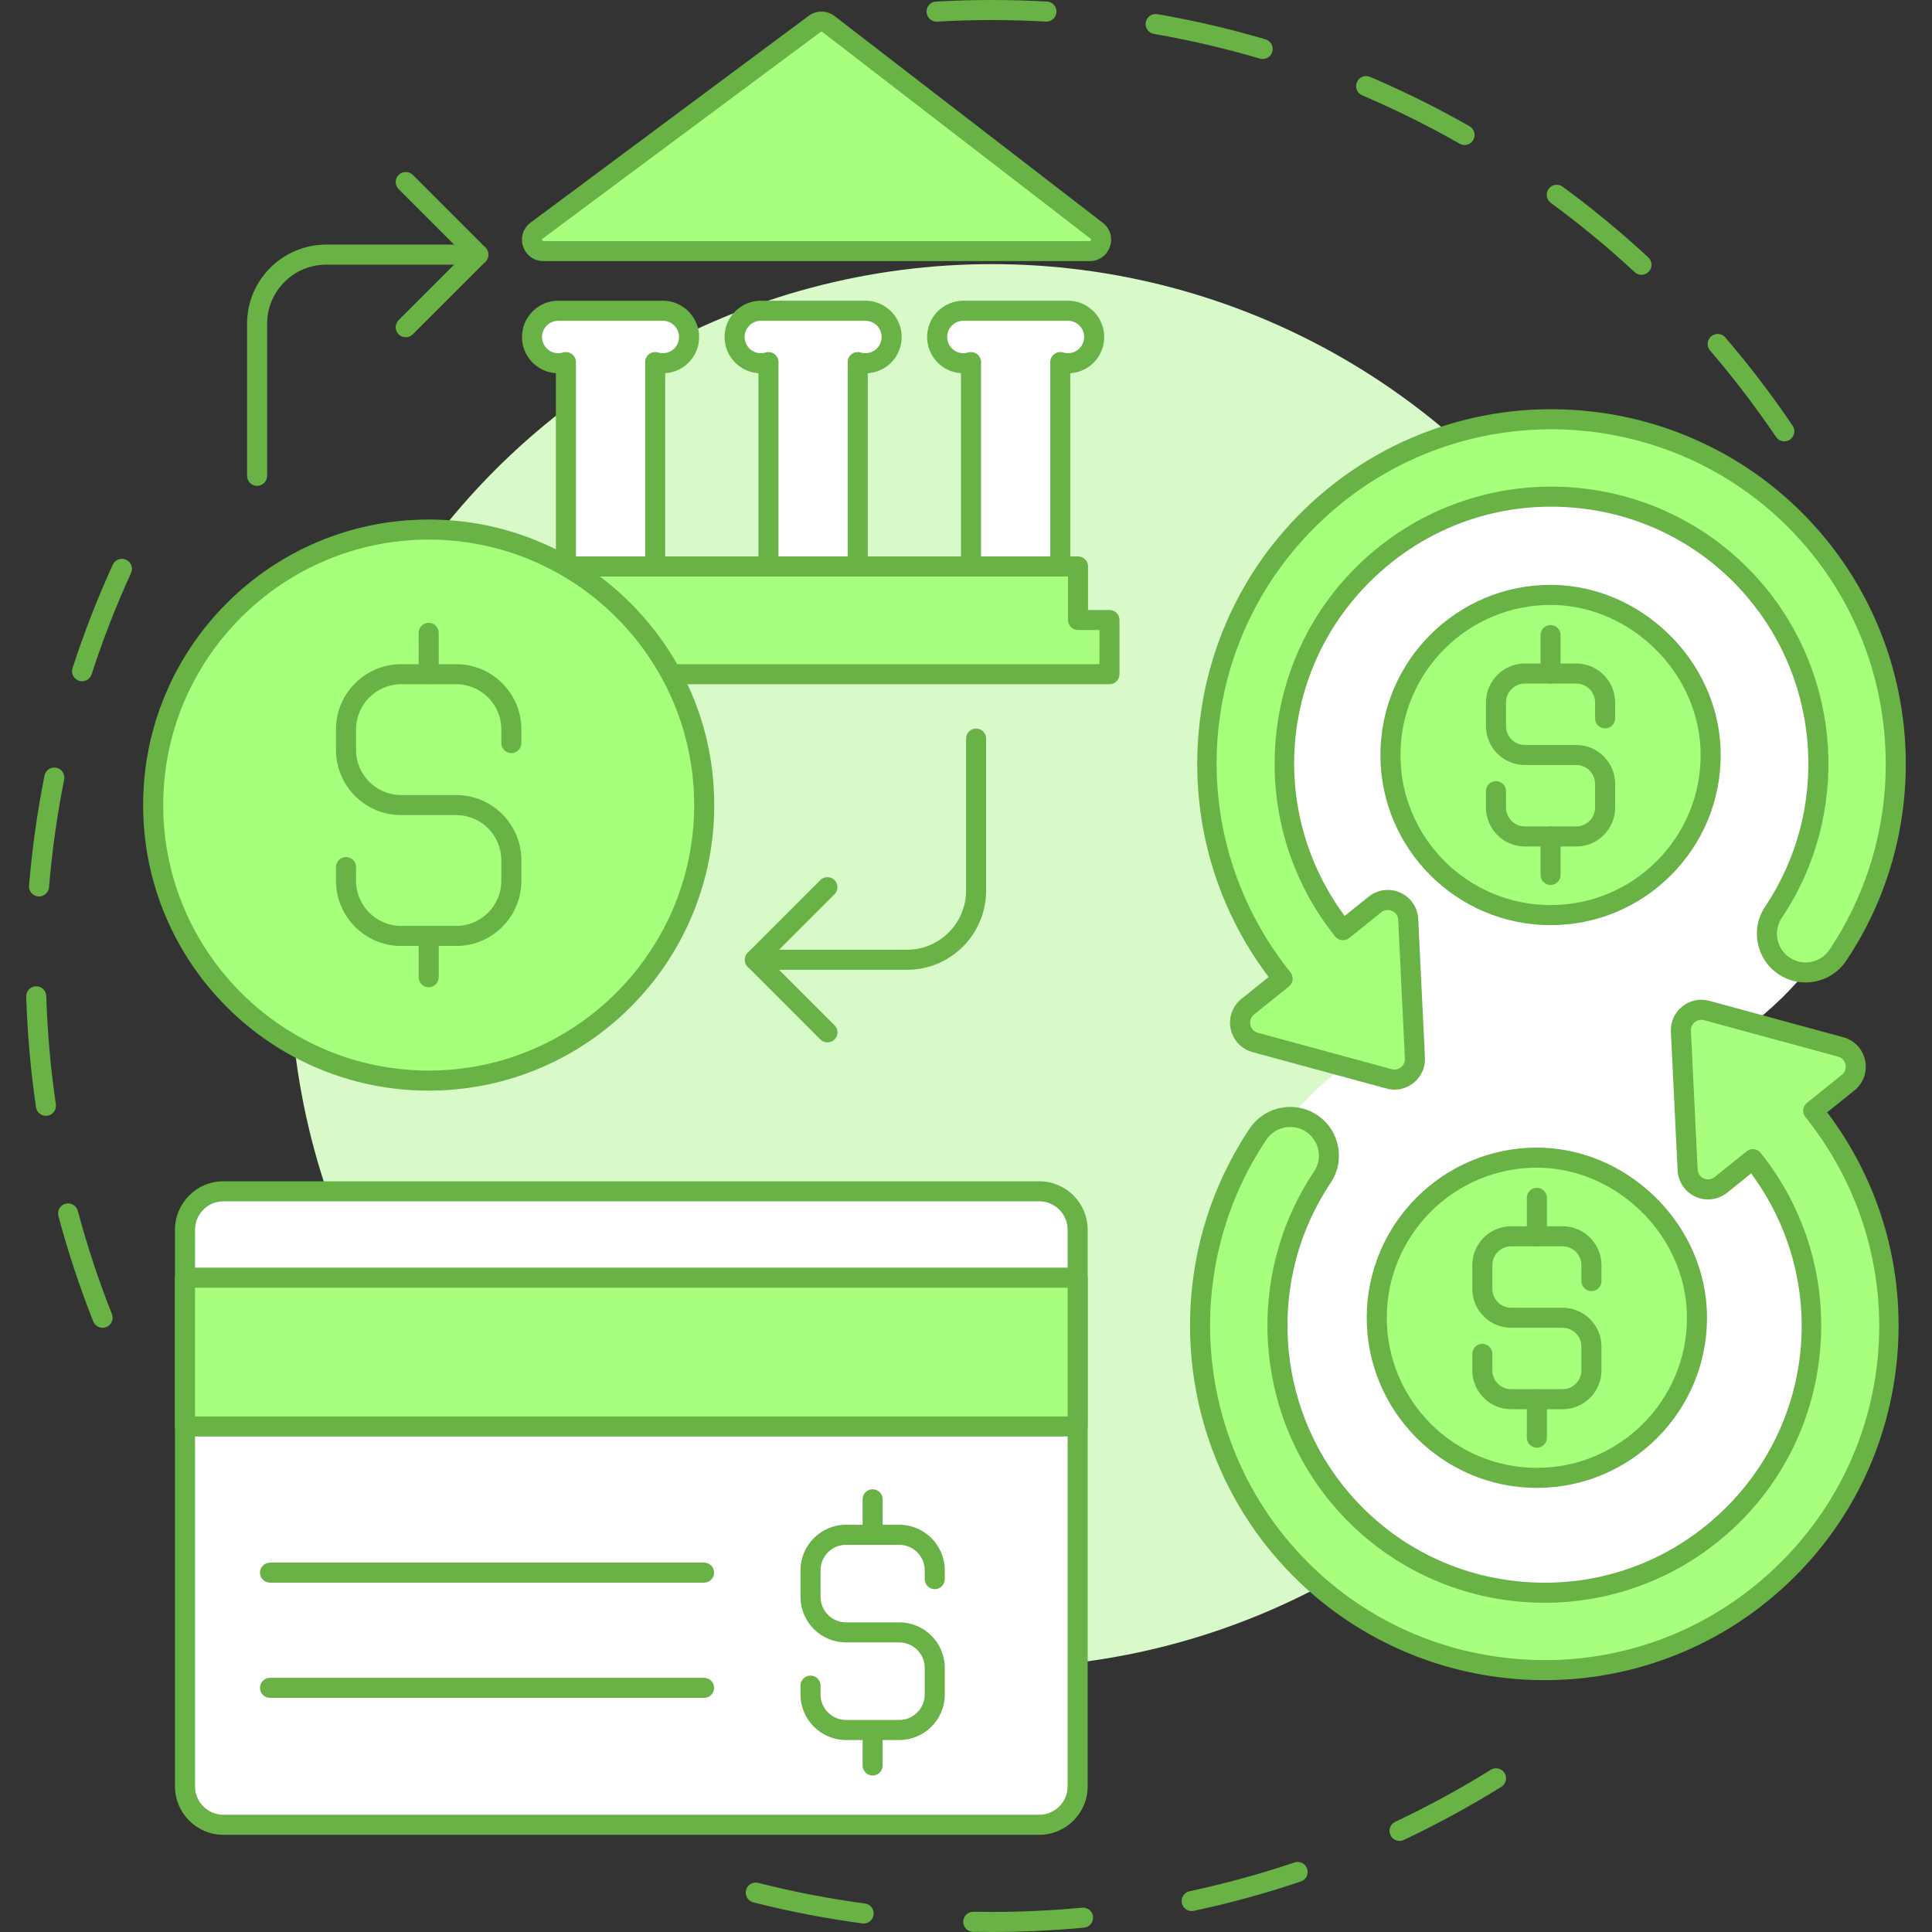 <svg xmlns="http://www.w3.org/2000/svg" viewBox="0 0 512 512" id="Flexiblepayments"><rect x="0" y="0" width="512" height="512" fill="#333333" stroke="none"/><path fill="#69b245" d="M27.182 351.877c-1.058 0-2.059-.636-2.472-1.68-3.601-9.095-6.707-18.497-9.231-27.946-.379-1.418.464-2.875 1.882-3.254 1.419-.379 2.875.464 3.254 1.882 2.472 9.251 5.512 18.457 9.038 27.361.54 1.365-.128 2.909-1.493 3.45C27.838 351.817 27.507 351.877 27.182 351.877zM12.165 295.7c-1.297 0-2.433-.951-2.626-2.273-1.414-9.65-2.285-19.511-2.591-29.311-.046-1.467 1.107-2.693 2.574-2.739 1.461-.045 2.693 1.107 2.739 2.574.299 9.598 1.153 19.256 2.537 28.706.213 1.452-.792 2.802-2.244 3.015C12.423 295.691 12.293 295.7 12.165 295.7zM10.348 237.571c-.073 0-.147-.003-.221-.009-1.463-.12-2.551-1.404-2.431-2.867.805-9.767 2.183-19.573 4.097-29.146.287-1.439 1.686-2.374 3.127-2.085 1.439.288 2.373 1.688 2.085 3.127-1.874 9.374-3.223 18.976-4.012 28.541C12.879 236.52 11.717 237.571 10.348 237.571zM21.751 180.546c-.271 0-.547-.042-.819-.13-1.396-.452-2.162-1.951-1.71-3.347 3.012-9.302 6.603-18.53 10.673-27.429.61-1.335 2.187-1.922 3.523-1.311 1.335.611 1.922 2.187 1.311 3.523-3.985 8.713-7.501 17.748-10.45 26.856C23.915 179.831 22.873 180.546 21.751 180.546zM262.822 512c-1.643 0-3.309-.016-4.952-.047-1.468-.028-2.635-1.24-2.607-2.708.028-1.468 1.236-2.638 2.708-2.607 1.609.031 3.241.046 4.851.046 7.988 0 16.047-.38 23.952-1.129 1.46-.141 2.758.933 2.897 2.395.139 1.461-.934 2.758-2.395 2.897C279.204 511.612 270.977 512 262.822 512zM228.882 509.746c-.118 0-.236-.008-.356-.024-9.706-1.3-19.429-3.178-28.898-5.582-1.423-.361-2.283-1.807-1.922-3.23.361-1.423 1.807-2.284 3.23-1.922 9.271 2.354 18.791 4.193 28.295 5.466 1.455.195 2.476 1.532 2.282 2.987C231.334 508.776 230.193 509.746 228.882 509.746zM315.803 506.451c-1.228 0-2.331-.856-2.597-2.105-.305-1.436.611-2.847 2.046-3.153 9.369-1.994 18.717-4.556 27.785-7.617 1.391-.47 2.899.277 3.368 1.668s-.277 2.899-1.668 3.368c-9.262 3.126-18.81 5.744-28.379 7.78C316.173 506.432 315.986 506.451 315.803 506.451zM370.895 487.86c-.996 0-1.951-.563-2.405-1.523-.627-1.327-.059-2.912 1.268-3.538 8.651-4.086 17.164-8.725 25.302-13.788 1.246-.776 2.885-.394 3.661.853.776 1.246.394 2.885-.853 3.661-8.311 5.171-17.004 9.908-25.84 14.081C371.661 487.778 371.275 487.86 370.895 487.86zM472.867 116.964c-.853 0-1.691-.41-2.205-1.17-5.359-7.929-11.24-15.637-17.478-22.911-.956-1.114-.827-2.792.287-3.748 1.114-.956 2.792-.827 3.748.287 6.37 7.427 12.375 15.298 17.848 23.395.822 1.216.503 2.868-.714 3.69C473.896 116.816 473.379 116.964 472.867 116.964zM435.009 72.824c-.647 0-1.295-.234-1.806-.709-7.027-6.514-14.503-12.688-22.221-18.352-1.183-.869-1.439-2.532-.57-3.715.869-1.183 2.532-1.439 3.716-.57 7.88 5.783 15.514 12.088 22.689 18.739 1.077.998 1.14 2.68.142 3.756C436.435 72.539 435.723 72.824 435.009 72.824zM388.123 38.424c-.446 0-.898-.113-1.314-.349-8.327-4.748-17.013-9.057-25.816-12.807-1.351-.575-1.979-2.136-1.403-3.487.575-1.351 2.136-1.979 3.487-1.404 8.991 3.831 17.862 8.231 26.366 13.08 1.275.727 1.719 2.35.992 3.625C389.944 37.941 389.047 38.424 388.123 38.424zM334.623 15.635c-.249 0-.502-.035-.753-.109-9.18-2.708-18.624-4.908-28.07-6.54-1.447-.25-2.417-1.625-2.167-3.072.25-1.447 1.626-2.416 3.071-2.167 9.648 1.667 19.294 3.914 28.669 6.68 1.408.415 2.213 1.893 1.797 3.301C336.83 14.885 335.771 15.635 334.623 15.635zM248.196 5.731c-1.399 0-2.571-1.093-2.651-2.507-.083-1.465 1.037-2.721 2.502-2.805C252.935.141 257.906 0 262.822 0c4.873 0 9.801.139 14.648.412 1.466.083 2.587 1.338 2.504 2.803-.083 1.465-1.343 2.586-2.803 2.504-4.748-.268-9.575-.404-14.349-.404-4.815 0-9.685.138-14.473.411C248.298 5.729 248.247 5.731 248.196 5.731z" class="color42307a svgShape"></path><circle cx="262.822" cy="256" r="186.008" fill="#d8fac8" class="colorc8effa svgShape"></circle><g fill="#000000" class="color000000 svgShape"><path fill="#ffffff" d="M352.343,285.658c4.11-3.511,8.463-6.548,12.978-9.166c-7.532-4.646-14.487-10.511-20.544-17.603    c-31.28-36.624-26.947-91.671,9.677-122.951c36.624-31.28,91.671-26.947,122.951,9.677s26.948,91.671-9.677,122.951    c-4.11,3.511-8.463,6.548-12.978,9.166c7.532,4.646,14.487,10.512,20.543,17.603c31.28,36.624,26.948,91.671-9.677,122.951    c-36.624,31.28-91.671,26.948-122.951-9.677C311.386,371.984,315.719,316.938,352.343,285.658z" class="colorffffff svgShape"></path><path fill="#a6ff7a" d="M330.659,266.792l9.254-7.437c-30.623-38.255-25.548-94.365,11.977-126.414     c38.274-32.689,96.005-28.145,128.694,10.129c26.475,30.998,29.126,76.271,6.444,110.095c-0.535,0.799-1.163,1.498-1.86,2.093     c-3.41,2.912-8.466,3.334-12.374,0.714c-4.705-3.155-5.962-9.528-2.807-14.234c17.579-26.216,15.521-61.311-5.005-85.343     c-25.341-29.671-70.096-33.194-99.767-7.852c-29.079,24.836-33.022,68.309-9.314,97.964l8.469-6.806     c3.457-2.778,8.606-0.462,8.821,3.968l1.781,36.737c0.179,3.682-3.287,6.467-6.844,5.5l-35.492-9.646     C328.355,275.097,327.201,269.57,330.659,266.792z" class="colorffd97a svgShape"></path><path fill="#69b245" d="M369.581,288.76c-0.714,0-1.436-0.095-2.151-0.29l-35.493-9.646     c-2.95-0.802-5.17-3.158-5.794-6.15c-0.624-2.992,0.468-6.04,2.85-7.954l7.215-5.798     c-14.145-18.716-20.708-41.815-18.509-65.348c2.287-24.476,13.816-46.727,32.465-62.654     c9.627-8.222,20.589-14.313,32.583-18.103c11.58-3.66,23.623-5.03,35.793-4.072c12.17,0.958,23.85,4.195,34.715,9.621     c11.253,5.62,21.128,13.351,29.35,22.978c27.246,31.901,29.973,78.492,6.631,113.302c-0.659,0.983-1.447,1.87-2.342,2.634     c-4.381,3.743-10.788,4.113-15.58,0.9c-5.916-3.967-7.501-12.006-3.534-17.922c16.918-25.231,14.936-59.007-4.819-82.137     c-11.795-13.811-28.291-22.203-46.447-23.632c-18.157-1.429-35.762,4.28-49.572,16.075     c-27.425,23.423-31.836,63.427-10.589,92.171l6.353-5.105c2.382-1.915,5.594-2.325,8.381-1.071     c2.788,1.254,4.611,3.929,4.759,6.982l1.781,36.737c0.127,2.614-0.971,5.054-3.011,6.694     C373.153,288.147,371.392,288.76,369.581,288.76z M411.108,113.768c-20.367,0-40.826,6.961-57.492,21.195     c-36.594,31.254-41.702,85.165-11.629,122.732c0.916,1.145,0.733,2.814-0.41,3.733l-9.254,7.437l0,0     c-0.829,0.666-1.194,1.684-0.976,2.724c0.217,1.041,0.959,1.828,1.985,2.107l35.492,9.646c0.866,0.235,1.762,0.048,2.461-0.514     c0.699-0.562,1.075-1.397,1.031-2.293l-1.781-36.737c-0.052-1.062-0.661-1.956-1.63-2.392c-0.969-0.436-2.042-0.299-2.871,0.367     l-8.469,6.806c-0.55,0.442-1.255,0.647-1.956,0.57c-0.702-0.077-1.344-0.431-1.785-0.982     c-11.918-14.907-17.496-33.622-15.708-52.697c1.792-19.121,10.803-36.504,25.372-48.947c7.524-6.426,16.093-11.187,25.468-14.15     c9.05-2.86,18.462-3.931,27.974-3.182c9.512,0.749,18.64,3.279,27.132,7.52c8.796,4.393,16.514,10.435,22.94,17.96     c21.297,24.935,23.432,61.348,5.192,88.55c-2.334,3.481-1.401,8.212,2.08,10.546c2.82,1.891,6.59,1.674,9.167-0.528     c0.526-0.449,0.989-0.971,1.378-1.551c22.02-32.839,19.447-76.794-6.258-106.89C461.06,124.303,436.154,113.768,411.108,113.768     z M330.659,266.792h0.002H330.659z" class="color42307a svgShape"></path><g fill="#000000" class="color000000 svgShape"><path fill="#a8ff7d" d="M489.77,286.915l-9.254,7.437c30.623,38.255,25.548,94.365-11.977,126.414     c-38.274,32.689-96.005,28.145-128.694-10.129c-26.475-30.998-29.125-76.271-6.444-110.095c0.535-0.799,1.164-1.498,1.86-2.093     c3.41-2.912,8.466-3.334,12.374-0.714c4.705,3.155,5.962,9.528,2.807,14.234c-17.579,26.216-15.521,61.311,5.005,85.344     c25.341,29.671,70.096,33.194,99.767,7.852c29.079-24.836,33.022-68.309,9.314-97.964l-8.469,6.806     c-3.457,2.778-8.606,0.462-8.821-3.968l-1.781-36.737c-0.179-3.682,3.287-6.467,6.845-5.5l35.492,9.646     C492.073,278.61,493.227,284.137,489.77,286.915z" class="color7ddaff svgShape"></path><path fill="#69b245" d="M409.394,445.258c-2.495,0-4.997-0.098-7.506-0.296c-12.17-0.958-23.85-4.195-34.715-9.621     c-11.253-5.62-21.128-13.351-29.35-22.978c-27.246-31.901-29.973-78.492-6.631-113.302c0.659-0.983,1.447-1.87,2.342-2.634     c4.382-3.743,10.789-4.113,15.58-0.9c5.916,3.967,7.501,12.006,3.534,17.922c-16.918,25.231-14.936,59.007,4.819,82.137     c11.795,13.811,28.291,22.203,46.447,23.632c18.157,1.43,35.762-4.28,49.572-16.075c27.425-23.423,31.836-63.427,10.589-92.171     l-6.353,5.105c-2.382,1.915-5.594,2.325-8.381,1.071c-2.788-1.254-4.611-3.929-4.759-6.982l-1.781-36.737     c-0.127-2.614,0.971-5.054,3.011-6.694c2.04-1.64,4.66-2.186,7.185-1.5l35.493,9.646c2.95,0.802,5.17,3.158,5.794,6.15     c0.624,2.992-0.468,6.04-2.85,7.954l-7.215,5.798c14.145,18.716,20.708,41.815,18.509,65.348     c-2.287,24.476-13.816,46.727-32.465,62.654c-9.627,8.222-20.589,14.313-32.583,18.103     C428.488,443.796,419.003,445.258,409.394,445.258z M341.92,298.659c-1.768,0-3.528,0.61-4.934,1.811     c-0.526,0.449-0.989,0.971-1.378,1.551c-22.02,32.839-19.447,76.794,6.258,106.89c15.349,17.971,36.813,28.892,60.44,30.752     c2.382,0.188,4.759,0.28,7.122,0.28c21.076,0,41.226-7.397,57.385-21.198c36.594-31.254,41.702-85.165,11.629-122.732     c-0.916-1.144-0.733-2.814,0.41-3.733l9.254-7.437l0,0c0.829-0.666,1.194-1.684,0.976-2.724     c-0.217-1.041-0.959-1.828-1.985-2.107l-35.492-9.646c-0.866-0.235-1.762-0.048-2.461,0.514     c-0.699,0.562-1.075,1.397-1.031,2.293l1.781,36.737c0.052,1.062,0.661,1.956,1.63,2.392c0.97,0.436,2.043,0.299,2.871-0.367     l8.469-6.806c0.55-0.442,1.255-0.647,1.956-0.57c0.702,0.077,1.344,0.431,1.785,0.982     c11.918,14.907,17.496,33.622,15.708,52.697c-1.792,19.121-10.803,36.504-25.372,48.948     c-7.524,6.426-16.093,11.187-25.468,14.15c-9.051,2.86-18.463,3.931-27.974,3.182c-9.512-0.749-18.64-3.279-27.132-7.52     c-8.796-4.393-16.514-10.435-22.94-17.96c-21.297-24.935-23.432-61.348-5.192-88.55c2.334-3.481,1.401-8.212-2.08-10.546     C344.872,299.083,343.393,298.659,341.92,298.659z" class="color42307a svgShape"></path></g><g fill="#000000" class="color000000 svgShape"><path fill="#a6ff7a" d="M438.126,167.902c9.223,7.867,15.22,19.502,15.22,32.181c0,23.434-18.998,42.432-42.432,42.432     s-42.432-18.998-42.432-42.432s18.998-42.432,42.432-42.432C421.117,157.651,430.675,161.547,438.126,167.902z" class="colorffd97a svgShape"></path><path fill="#69b245" d="M410.914,245.173c-24.863,0-45.09-20.227-45.09-45.09s20.227-45.09,45.09-45.09     c10.429,0,20.705,3.866,28.937,10.887l0,0c10.265,8.755,16.153,21.222,16.153,34.203c0,12.044-4.69,23.367-13.206,31.883     C434.281,240.482,422.958,245.173,410.914,245.173z M410.914,160.309c-21.932,0-39.774,17.843-39.774,39.774     s17.843,39.774,39.774,39.774c10.624,0,20.612-4.137,28.125-11.65c7.512-7.512,11.65-17.501,11.649-28.125     c0-11.422-5.207-22.415-14.287-30.158l0,0C429.131,163.724,420.079,160.309,410.914,160.309z" class="color42307a svgShape"></path><g fill="#000000" class="color000000 svgShape"><path fill="#69b245" d="M417.722,224.328h-13.616c-5.684,0-10.308-4.624-10.308-10.308v-4.367     c0-1.468,1.19-2.658,2.658-2.658s2.658,1.19,2.658,2.658v4.367c0,2.753,2.24,4.992,4.992,4.992h13.616     c2.753,0,4.992-2.239,4.992-4.992v-6.288c0-2.753-2.239-4.992-4.992-4.992h-13.616c-5.684,0-10.308-4.624-10.308-10.308v-6.288     c0-5.684,4.624-10.308,10.308-10.308h13.616c5.684,0,10.308,4.624,10.308,10.308v4.231c0,1.468-1.19,2.658-2.658,2.658     s-2.658-1.19-2.658-2.658v-4.231c0-2.753-2.239-4.992-4.992-4.992h-13.616c-2.753,0-4.992,2.239-4.992,4.992v6.288     c0,2.753,2.24,4.992,4.992,4.992h13.616c5.684,0,10.308,4.624,10.308,10.308v6.288     C428.03,219.704,423.406,224.328,417.722,224.328z" class="color42307a svgShape"></path><path fill="#69b245" d="M410.914 234.523c-1.468 0-2.658-1.19-2.658-2.658V221.67c0-1.468 1.19-2.658 2.658-2.658s2.658 1.19 2.658 2.658v10.195C413.572 233.333 412.382 234.523 410.914 234.523zM410.914 181.152c-1.468 0-2.658-1.19-2.658-2.658v-10.193c0-1.468 1.19-2.658 2.658-2.658s2.658 1.19 2.658 2.658v10.193C413.572 179.962 412.382 181.152 410.914 181.152z" class="color42307a svgShape"></path></g></g><g fill="#000000" class="color000000 svgShape"><path fill="#a6ff7a" d="M434.499,317.037c9.223,7.867,15.22,19.502,15.22,32.181c0,23.434-18.998,42.432-42.432,42.432     s-42.432-18.998-42.432-42.432c0-23.434,18.998-42.432,42.432-42.432C417.49,306.786,427.048,310.682,434.499,317.037z" class="colorffd97a svgShape"></path><path fill="#69b245" d="M407.287,394.308c-24.863,0-45.09-20.227-45.09-45.09c0-24.863,20.227-45.09,45.09-45.09     c10.429,0,20.705,3.866,28.937,10.887l0,0c10.265,8.755,16.153,21.222,16.153,34.203     C452.377,374.081,432.15,394.308,407.287,394.308z M407.287,309.444c-21.932,0-39.774,17.843-39.774,39.774     s17.843,39.774,39.774,39.774c21.932,0,39.774-17.843,39.774-39.774c0-11.422-5.208-22.415-14.287-30.158l0,0     C425.504,312.859,416.453,309.444,407.287,309.444z" class="color42307a svgShape"></path><g fill="#000000" class="color000000 svgShape"><path fill="#69b245" d="M414.095,373.464h-13.616c-5.684,0-10.308-4.624-10.308-10.308v-4.367     c0-1.468,1.19-2.658,2.658-2.658s2.658,1.19,2.658,2.658v4.367c0,2.753,2.24,4.992,4.992,4.992h13.616     c2.753,0,4.992-2.239,4.992-4.992v-6.288c0-2.753-2.239-4.992-4.992-4.992h-13.616c-5.684,0-10.308-4.624-10.308-10.308v-6.288     c0-5.684,4.624-10.308,10.308-10.308h13.616c5.684,0,10.308,4.624,10.308,10.308v4.231c0,1.468-1.19,2.658-2.658,2.658     s-2.658-1.19-2.658-2.658v-4.231c0-2.753-2.24-4.992-4.992-4.992h-13.616c-2.753,0-4.992,2.239-4.992,4.992v6.288     c0,2.753,2.24,4.992,4.992,4.992h13.616c5.684,0,10.308,4.624,10.308,10.308v6.288     C424.403,368.84,419.779,373.464,414.095,373.464z" class="color42307a svgShape"></path><path fill="#69b245" d="M407.287 383.658c-1.468 0-2.658-1.19-2.658-2.658v-10.195c0-1.468 1.19-2.658 2.658-2.658s2.658 1.19 2.658 2.658V381C409.945 382.468 408.755 383.658 407.287 383.658zM407.287 330.287c-1.468 0-2.658-1.19-2.658-2.658v-10.193c0-1.468 1.19-2.658 2.658-2.658s2.658 1.19 2.658 2.658v10.193C409.945 329.097 408.755 330.287 407.287 330.287z" class="color42307a svgShape"></path></g></g></g><g fill="#000000" class="color000000 svgShape"><path fill="#ffffff" d="M59.203,315.709h216.208c5.619,0,10.174,4.555,10.174,10.174v147.53    c0,5.619-4.555,10.174-10.174,10.174H59.203c-5.619,0-10.174-4.555-10.174-10.174v-147.53    C49.029,320.264,53.584,315.709,59.203,315.709z" class="colorffffff svgShape"></path><path fill="#69b245" d="M275.411,486.246H59.203c-7.076,0-12.832-5.757-12.832-12.832v-147.53    c0-7.076,5.757-12.832,12.832-12.832h216.208c7.076,0,12.832,5.757,12.832,12.832v147.53    C288.243,480.49,282.487,486.246,275.411,486.246z M59.203,318.367c-4.145,0-7.517,3.372-7.517,7.517v147.53    c0,4.145,3.372,7.517,7.517,7.517h216.208c4.144,0,7.517-3.372,7.517-7.517v-147.53c0-4.145-3.372-7.517-7.517-7.517H59.203z" class="color42307a svgShape"></path><path fill="#69b245" d="M238.312,461.123h-14.107c-6.651,0-12.063-5.411-12.063-12.063v-2.351    c0-1.468,1.19-2.658,2.658-2.658c1.468,0,2.658,1.19,2.658,2.658v2.351c0,3.72,3.027,6.747,6.747,6.747h14.107    c3.72,0,6.747-3.027,6.747-6.747v-7.054c0-3.721-3.027-6.747-6.747-6.747h-14.107c-6.651,0-12.063-5.411-12.063-12.063v-7.054    c0-6.652,5.411-12.063,12.063-12.063h14.107c6.651,0,12.063,5.411,12.063,12.063v2.351c0,1.468-1.19,2.658-2.658,2.658    c-1.468,0-2.658-1.19-2.658-2.658v-2.351c0-3.721-3.027-6.747-6.747-6.747h-14.107c-3.72,0-6.747,3.027-6.747,6.747v7.054    c0,3.72,3.027,6.747,6.747,6.747h14.107c6.652,0,12.063,5.411,12.063,12.063v7.054    C250.375,455.712,244.963,461.123,238.312,461.123z" class="color42307a svgShape"></path><path fill="#69b245" d="M231.258 470.529c-1.468 0-2.658-1.19-2.658-2.658v-9.281c0-1.468 1.19-2.658 2.658-2.658 1.468 0 2.658 1.19 2.658 2.658v9.281C233.916 469.339 232.726 470.529 231.258 470.529zM231.258 409.396c-1.468 0-2.658-1.19-2.658-2.658v-9.405c0-1.468 1.19-2.658 2.658-2.658 1.468 0 2.658 1.19 2.658 2.658v9.405C233.916 408.206 232.726 409.396 231.258 409.396zM186.584 449.951H71.555c-1.468 0-2.658-1.19-2.658-2.658s1.19-2.658 2.658-2.658h115.029c1.468 0 2.658 1.19 2.658 2.658S188.052 449.951 186.584 449.951zM186.584 419.427H71.555c-1.468 0-2.658-1.19-2.658-2.658s1.19-2.658 2.658-2.658h115.029c1.468 0 2.658 1.19 2.658 2.658S188.052 419.427 186.584 419.427z" class="color42307a svgShape"></path><g fill="#000000" class="color000000 svgShape"><rect width="236.557" height="39.421" x="49.029" y="338.602" fill="#a8ff7d" class="color7ddaff svgShape"></rect><path fill="#69b245" d="M285.585,380.68H49.029c-1.468,0-2.658-1.19-2.658-2.658v-39.421c0-1.468,1.19-2.658,2.658-2.658    h236.557c1.468,0,2.658,1.19,2.658,2.658v39.421C288.243,379.491,287.053,380.68,285.585,380.68z M51.687,375.365h231.241    v-34.105H51.687V375.365z" class="color42307a svgShape"></path></g></g><g fill="#000000" class="color000000 svgShape"><path fill="#a8ff7d" d="M215.904,6.323l-73.695,54.789c-2.326,1.729-1.103,5.424,1.795,5.424h144.779     c2.872,0,4.112-3.64,1.837-5.393L219.537,6.355C218.47,5.532,216.985,5.519,215.904,6.323z" class="color7ddaff svgShape"></path><path fill="#69b245" d="M288.784,69.195H144.005c-2.487,0-4.599-1.525-5.38-3.886c-0.781-2.361,0.003-4.845,1.999-6.329     L214.319,4.19l0,0c2.027-1.507,4.84-1.483,6.841,0.059l71.084,54.789c1.952,1.504,2.699,3.984,1.905,6.316     C293.354,67.688,291.248,69.195,288.784,69.195z M217.7,8.387c-0.074,0-0.148,0.023-0.21,0.069l0,0l-73.695,54.789     c-0.076,0.057-0.204,0.151-0.124,0.393c0.08,0.241,0.239,0.241,0.334,0.241h144.779c0.088,0,0.252,0,0.333-0.238     c0.081-0.238-0.049-0.338-0.118-0.392L217.914,8.46C217.851,8.411,217.775,8.387,217.7,8.387z M215.904,6.323h0.002H215.904z" class="color42307a svgShape"></path><path fill="#ffffff" d="M257.331,150.118V95.959l0,0.002c-0.644,0.192-1.328,0.301-2.026,0.301     c-3.834,0-6.956-3.108-6.956-6.956c0-3.834,3.122-6.956,6.956-6.956h27.713c3.834,0,6.956,3.122,6.956,6.956     c0,0.712-0.11,1.41-0.315,2.067c-0.876,2.834-3.519,4.888-6.641,4.888c-0.698,0-1.383-0.11-2.026-0.301l-0.004-0.002v54.159     L257.331,150.118L257.331,150.118z" class="colorffffff svgShape"></path><path fill="#69b245" d="M280.988,152.776c-1.468,0-2.658-1.19-2.658-2.658V95.959c0-0.889,0.444-1.719,1.184-2.211     c0.673-0.449,1.509-0.564,2.272-0.324c0.413,0.12,0.827,0.18,1.232,0.18c1.896,0,3.544-1.212,4.101-3.015     c0.131-0.419,0.196-0.848,0.196-1.282c0-2.37-1.928-4.298-4.298-4.298h-27.713c-2.37,0-4.298,1.928-4.298,4.298     s1.928,4.298,4.298,4.298c0.39,0,0.789-0.056,1.187-0.167c0.184-0.061,0.377-0.103,0.577-0.122     c1.358-0.135,2.6,0.784,2.868,2.124c0.038,0.191,0.055,0.382,0.051,0.569v54.111c0,1.468-1.19,2.658-2.658,2.658     s-2.658-1.19-2.658-2.658V98.899c-5.008-0.326-8.982-4.504-8.982-9.593c0-5.301,4.313-9.614,9.613-9.614h27.713     c5.301,0,9.613,4.313,9.613,9.614c0,0.973-0.147,1.935-0.436,2.861c-1.186,3.835-4.577,6.479-8.55,6.733v51.219     C283.646,151.586,282.456,152.776,280.988,152.776z" class="color42307a svgShape"></path><path fill="#ffffff" d="M149.971,150.118V95.959l0,0.002c-0.644,0.192-1.328,0.301-2.026,0.301     c-3.834,0-6.956-3.108-6.956-6.956c0-3.834,3.122-6.956,6.956-6.956h27.713c3.834,0,6.956,3.122,6.956,6.956     c0,0.712-0.11,1.41-0.315,2.067c-0.876,2.834-3.519,4.888-6.641,4.888c-0.698,0-1.383-0.11-2.026-0.301l-0.004-0.002v54.159     L149.971,150.118L149.971,150.118z" class="colorffffff svgShape"></path><path fill="#69b245" d="M173.628,152.776c-1.468,0-2.658-1.19-2.658-2.658V95.959c0-0.889,0.444-1.719,1.184-2.211     c0.673-0.448,1.509-0.564,2.272-0.324c0.413,0.12,0.828,0.18,1.232,0.18c1.896,0,3.544-1.212,4.102-3.015     c0.131-0.42,0.196-0.848,0.196-1.282c0-2.37-1.928-4.298-4.298-4.298h-27.713c-2.37,0-4.298,1.928-4.298,4.298     s1.928,4.298,4.298,4.298c0.39,0,0.789-0.056,1.187-0.167c0.184-0.061,0.377-0.103,0.577-0.122     c1.358-0.135,2.6,0.784,2.868,2.124c0.038,0.191,0.055,0.382,0.052,0.569v54.111c0,1.468-1.19,2.658-2.658,2.658     c-1.468,0-2.658-1.19-2.658-2.658V98.899c-5.008-0.326-8.982-4.504-8.982-9.593c0-5.301,4.313-9.614,9.614-9.614h27.713     c5.301,0,9.614,4.313,9.614,9.614c0,0.972-0.147,1.935-0.436,2.86c-1.186,3.836-4.577,6.48-8.55,6.733v51.219     C176.286,151.586,175.096,152.776,173.628,152.776z" class="color42307a svgShape"></path><g fill="#000000" class="color000000 svgShape"><path fill="#ffffff" d="M203.651,150.118V95.959l0,0.002c-0.644,0.192-1.328,0.301-2.026,0.301     c-3.834,0-6.956-3.108-6.956-6.956c0-3.834,3.122-6.956,6.956-6.956h27.713c3.834,0,6.956,3.122,6.956,6.956     c0,0.712-0.11,1.41-0.315,2.067c-0.876,2.834-3.519,4.888-6.641,4.888c-0.698,0-1.383-0.11-2.026-0.301l-0.004-0.002v54.159     L203.651,150.118L203.651,150.118z" class="colorffffff svgShape"></path><path fill="#69b245" d="M227.308,152.776c-1.468,0-2.658-1.19-2.658-2.658V95.959c0-0.889,0.444-1.719,1.184-2.211     c0.673-0.448,1.509-0.564,2.273-0.324c0.413,0.12,0.827,0.18,1.232,0.18c1.896,0,3.544-1.212,4.102-3.015     c0.131-0.419,0.196-0.848,0.196-1.282c0-2.37-1.928-4.298-4.298-4.298h-27.713c-2.37,0-4.298,1.928-4.298,4.298     s1.928,4.298,4.298,4.298c0.391,0,0.79-0.056,1.189-0.168c0.158-0.052,0.322-0.09,0.492-0.112     c1.324-0.174,2.569,0.661,2.914,1.95c0.066,0.249,0.095,0.499,0.09,0.744v54.1c0,1.468-1.19,2.658-2.658,2.658     c-1.468,0-2.658-1.19-2.658-2.658V98.899c-5.008-0.326-8.982-4.504-8.982-9.593c0-5.301,4.313-9.614,9.613-9.614h27.713     c5.301,0,9.613,4.313,9.613,9.614c0,0.972-0.147,1.935-0.436,2.86c-1.186,3.836-4.577,6.48-8.55,6.733v51.219     C229.966,151.586,228.776,152.776,227.308,152.776z" class="color42307a svgShape"></path></g><g fill="#000000" class="color000000 svgShape"><polygon fill="#a8ff7d" points="138.51 164.308 138.51 178.672 294.021 178.672 294.021 164.308 285.68 164.308 285.68 150.116 146.85 150.116 146.85 164.308" class="color7ddaff svgShape"></polygon><path fill="#69b245" d="M294.021,181.33H138.51c-1.468,0-2.658-1.19-2.658-2.658v-14.364c0-1.468,1.19-2.658,2.658-2.658     h5.683v-11.534c0-1.468,1.19-2.658,2.658-2.658h138.83c1.468,0,2.658,1.19,2.658,2.658v11.534h5.683     c1.468,0,2.658,1.19,2.658,2.658v14.364C296.679,180.14,295.489,181.33,294.021,181.33z M141.167,176.014h150.196v-9.048h-5.683     c-1.468,0-2.658-1.19-2.658-2.658v-11.534H149.508v11.534c0,1.468-1.19,2.658-2.658,2.658h-5.683L141.167,176.014     L141.167,176.014z" class="color42307a svgShape"></path></g><g fill="#000000" class="color000000 svgShape"><path fill="#69b245" d="M219.283,276.25c-0.68,0-1.36-0.26-1.879-0.778l-19.237-19.237c-1.038-1.038-1.038-2.721,0-3.759     l19.237-19.237c1.038-1.038,2.721-1.038,3.759,0c1.038,1.038,1.038,2.721,0,3.759l-17.358,17.358l17.358,17.358     c1.038,1.038,1.038,2.721,0,3.759C220.643,275.99,219.963,276.25,219.283,276.25z" class="color42307a svgShape"></path><path fill="#69b245" d="M240.353,257.012h-40.307c-1.468,0-2.658-1.19-2.658-2.658c0-1.468,1.19-2.658,2.658-2.658     h40.307c8.637,0,15.664-7.027,15.664-15.664v-40.307c0-1.468,1.19-2.658,2.658-2.658s2.658,1.19,2.658,2.658v40.307     C261.332,247.601,251.921,257.012,240.353,257.012z" class="color42307a svgShape"></path><g fill="#000000" class="color000000 svgShape"><path fill="#69b245" d="M107.522,89.371c-0.68,0-1.36-0.26-1.879-0.778c-1.038-1.038-1.038-2.721,0-3.759l17.358-17.358     l-17.358-17.358c-1.038-1.038-1.038-2.721,0-3.759s2.721-1.038,3.759,0l19.237,19.237c1.038,1.038,1.038,2.721,0,3.759     l-19.237,19.237C108.883,89.112,108.203,89.371,107.522,89.371z" class="color42307a svgShape"></path><path fill="#69b245" d="M68.131,128.762c-1.468,0-2.658-1.19-2.658-2.658V85.797c0-11.568,9.411-20.979,20.979-20.979     h40.307c1.468,0,2.658,1.19,2.658,2.658s-1.19,2.658-2.658,2.658H86.453c-8.637,0-15.664,7.027-15.664,15.664v40.307     C70.789,127.572,69.599,128.762,68.131,128.762z" class="color42307a svgShape"></path></g></g><g fill="#000000" class="color000000 svgShape"><circle cx="113.602" cy="213.353" r="73.013" fill="#a6ff7a" transform="rotate(-45.001 113.6 213.355)" class="colorffd97a svgShape"></circle><path fill="#69b245" d="M113.607,289.026c-10.214,0-20.125-2.001-29.456-5.948c-9.011-3.811-17.104-9.267-24.052-16.216     c-6.949-6.949-12.405-15.041-16.216-24.052c-3.947-9.331-5.948-19.241-5.948-29.456c0-10.214,2.001-20.125,5.948-29.456     c3.812-9.011,9.267-17.104,16.216-24.052c6.949-6.949,15.041-12.405,24.052-16.216c9.331-3.947,19.241-5.948,29.456-5.948     s20.125,2.001,29.456,5.948c9.011,3.811,17.104,9.267,24.052,16.216c6.949,6.949,12.405,15.041,16.216,24.052     c3.947,9.331,5.948,19.241,5.948,29.456c0,10.214-2.001,20.125-5.948,29.456c-3.811,9.011-9.267,17.104-16.216,24.052     c-6.949,6.949-15.041,12.405-24.052,16.216C133.732,287.024,123.822,289.026,113.607,289.026z M113.607,142.998     c-38.795,0-70.356,31.562-70.356,70.356s31.562,70.356,70.356,70.356s70.356-31.562,70.356-70.356     S152.402,142.998,113.607,142.998z" class="color42307a svgShape"></path><g fill="#000000" class="color000000 svgShape"><path fill="#69b245" d="M120.909,250.693h-14.603c-9.518,0-17.261-7.743-17.261-17.261v-3.651     c0-1.468,1.19-2.658,2.658-2.658s2.658,1.19,2.658,2.658v3.651c0,6.586,5.359,11.945,11.945,11.945h14.603     c6.586,0,11.945-5.358,11.945-11.945v-5.476c0-6.586-5.359-11.945-11.945-11.945h-14.603c-9.518,0-17.261-7.743-17.261-17.261     v-5.476c0-9.518,7.743-17.261,17.261-17.261h14.603c9.518,0,17.261,7.743,17.261,17.261v3.651c0,1.468-1.19,2.658-2.658,2.658     c-1.468,0-2.658-1.19-2.658-2.658v-3.651c0-6.586-5.359-11.945-11.945-11.945h-14.603c-6.586,0-11.945,5.358-11.945,11.945     v5.476c0,6.586,5.359,11.945,11.945,11.945h14.603c9.518,0,17.261,7.743,17.261,17.261v5.476     C138.169,242.95,130.426,250.693,120.909,250.693z" class="color42307a svgShape"></path><path fill="#69b245" d="M113.607 181.33c-1.468 0-2.658-1.19-2.658-2.658V167.72c0-1.468 1.19-2.658 2.658-2.658s2.658 1.19 2.658 2.658v10.952C116.265 180.14 115.075 181.33 113.607 181.33zM113.607 261.645c-1.468 0-2.658-1.19-2.658-2.658v-10.952c0-1.468 1.19-2.658 2.658-2.658s2.658 1.19 2.658 2.658v10.952C116.265 260.455 115.075 261.645 113.607 261.645z" class="color42307a svgShape"></path></g></g></g></svg>